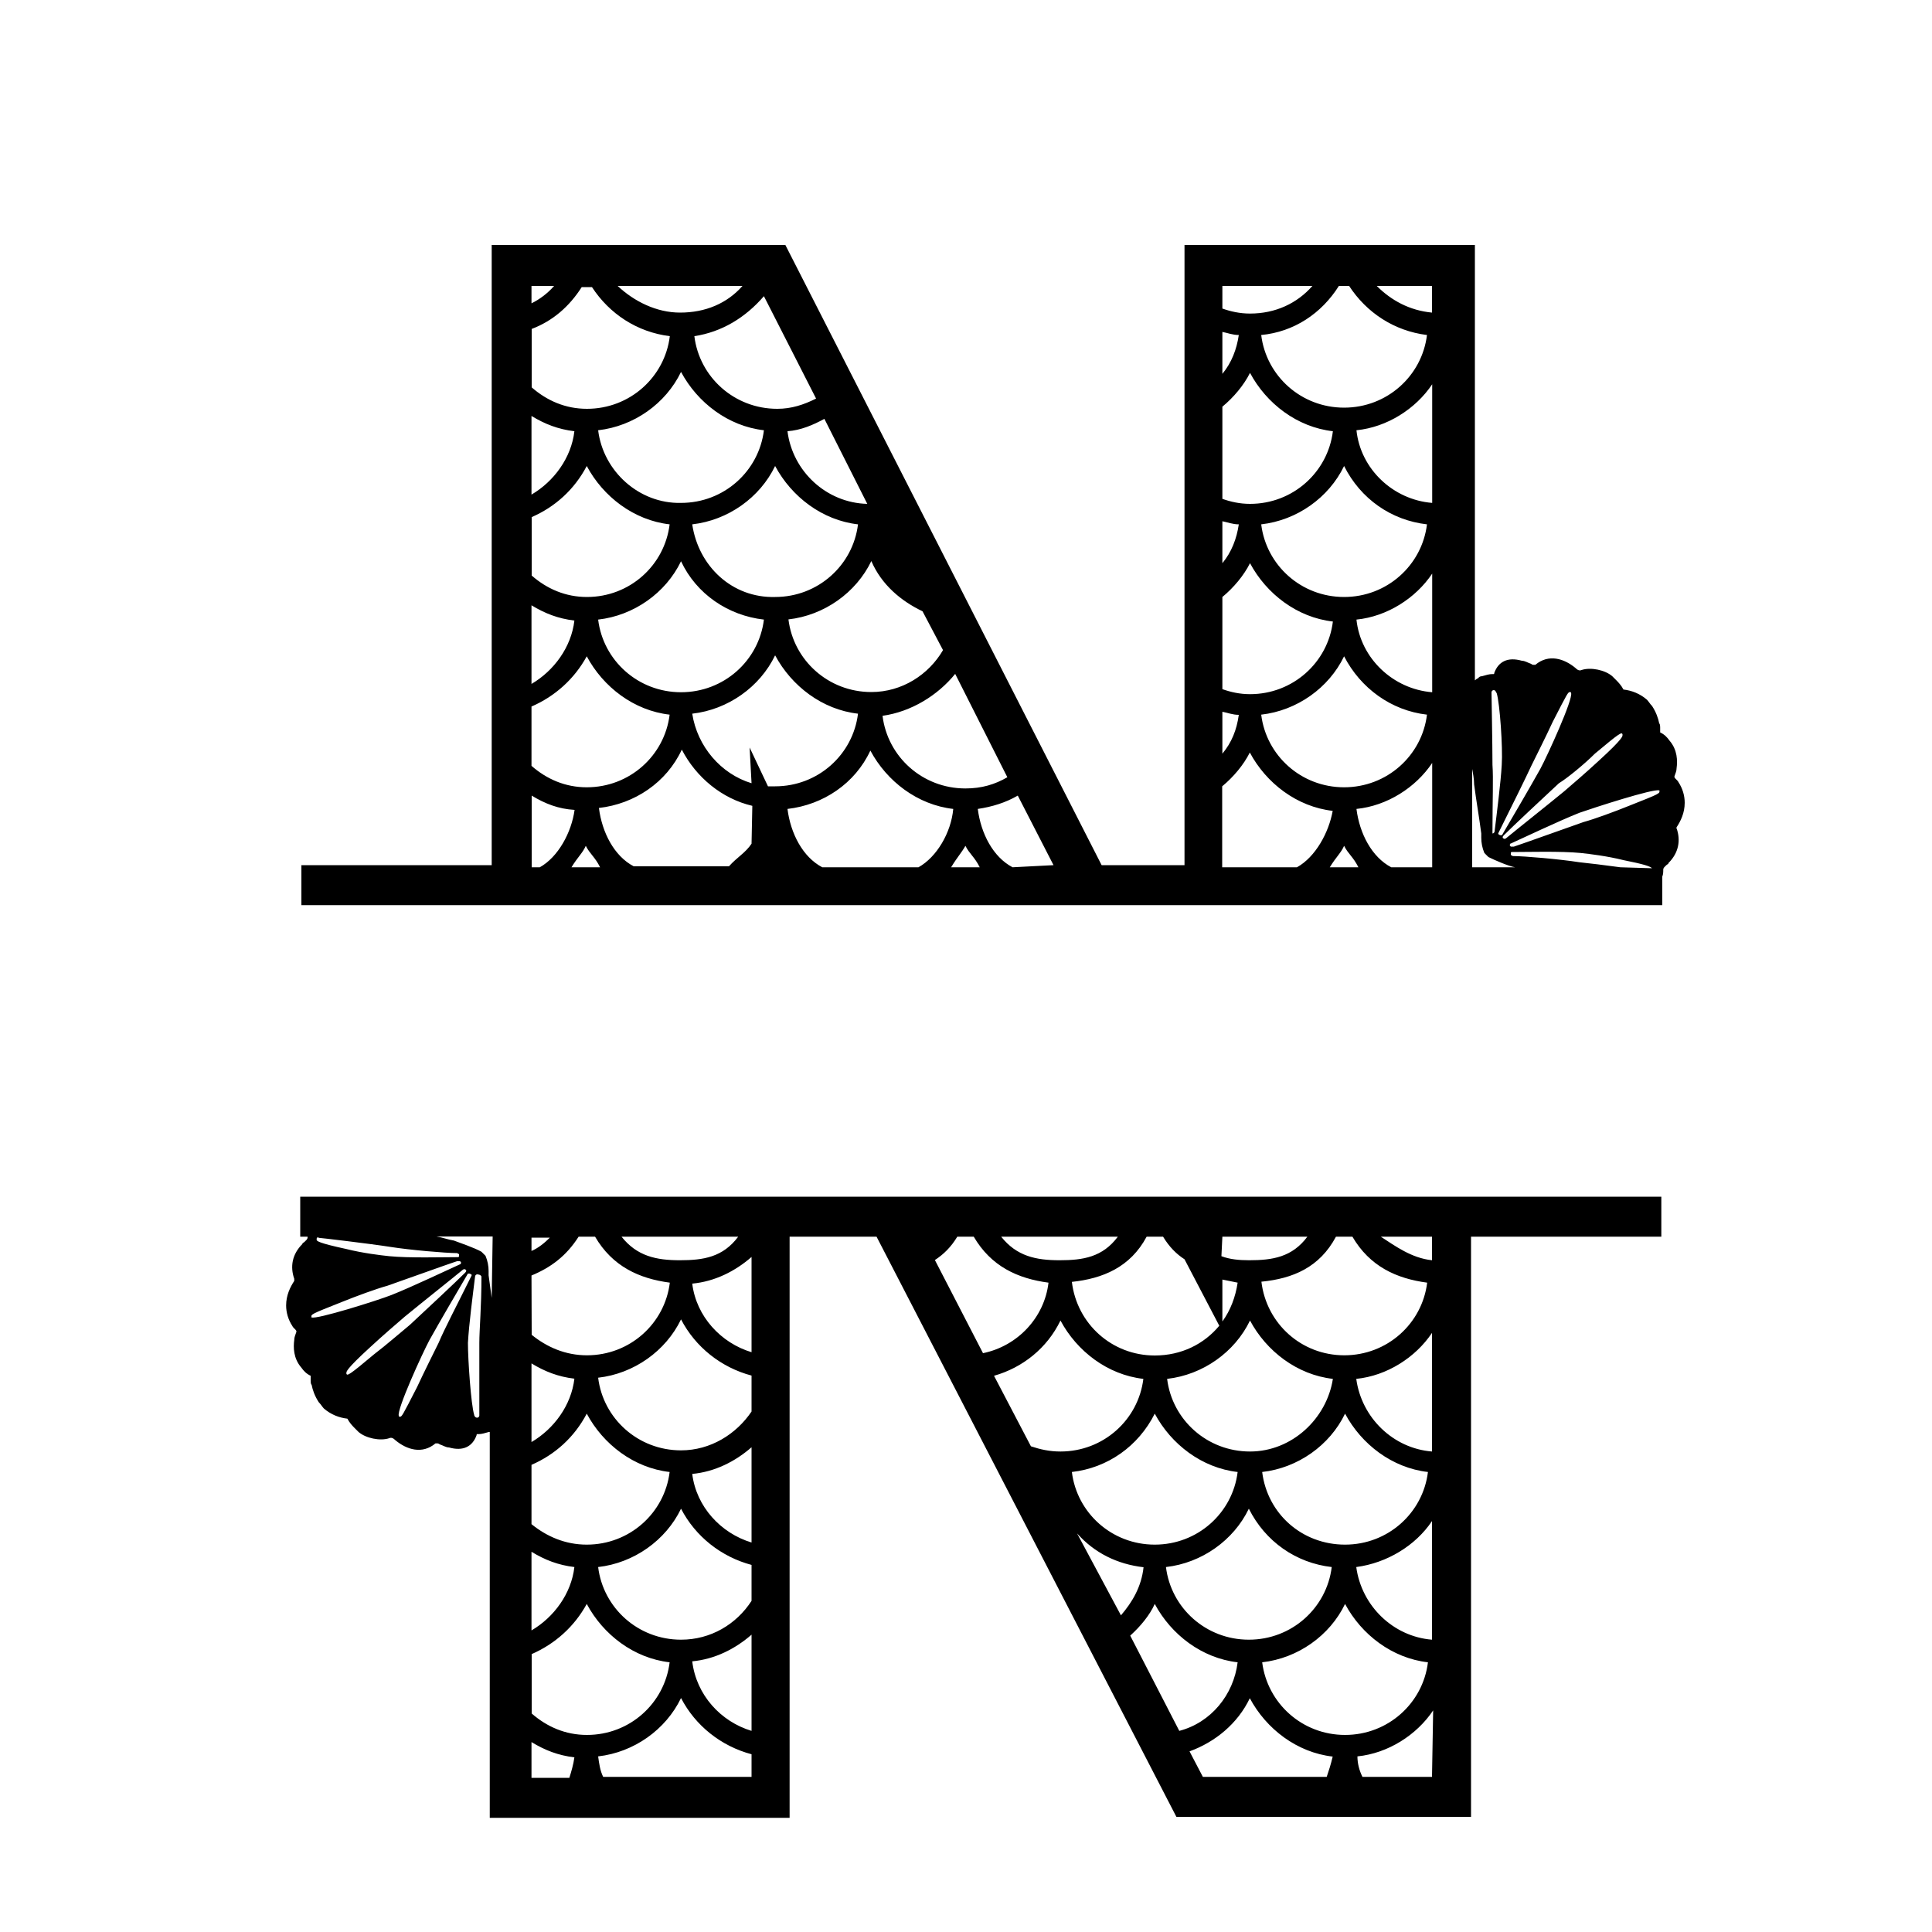 <?xml version="1.0" encoding="utf-8"?>
<!-- Generator: Adobe Illustrator 19.1.0, SVG Export Plug-In . SVG Version: 6.00 Build 0)  -->
<svg version="1.1" id="Layer_1" xmlns="http://www.w3.org/2000/svg" xmlns:xlink="http://www.w3.org/1999/xlink" x="0px" y="0px"
	 width="1000px" height="1000px" viewBox="0 0 1000 1000" style="enable-background:new 0 0 1000 1000;" xml:space="preserve">
<g>
	<path d="M156,640.1h3.2v0.5c0,0,0,0.5-0.5,1.1c-0.5,0.5-0.5,0.5-1.1,1.1c-0.5,0.5-1.1,0.5-1.1,1.1c-5.3,5.3-6.4,11.7-4.2,18
		c0,0,0,0.5,0,1.1c-2.1,3.2-4.2,7.4-4.2,12.7c0,3.7,1.1,7.4,3.2,10.6c0.5,1.1,1.6,1.6,2.1,2.6l0,0c0,0,0,0,0,0.5
		c-0.5,1.6-1.1,2.6-1.1,4.2c-0.5,3.7-0.5,9.5,3.7,14.3c1.1,1.6,2.6,3.2,4.8,4.2v0.5c0,0.5,0,1.1,0,2.1c0,0.5,0,1.6,0.5,2.1
		c0.5,2.6,1.6,5.8,3.7,9l0,0c1.1,1.1,1.6,2.1,2.6,3.2l0,0c3.7,3.2,7.9,4.8,12.2,5.3l0,0l0,0c1.1,2.1,2.6,3.7,3.7,4.8
		c0.5,0.5,1.6,1.6,2.1,2.1c3.7,3.2,11.1,4.8,15.9,3.2c1.1-0.5,2.1,0,3.2,1.1c5.8,4.8,13.8,7.4,20.7,1.6c0.5,0,0.5,0,1.1,0
		c0.5,0,1.1,0.5,1.1,0.5c1.6,0.5,3.2,1.6,4.8,1.6c7.4,2.1,12.2-0.5,14.3-6.4c0-0.5,0-0.5,0.5-0.5c0,0,0,0,0.5,0
		c1.6,0,3.2-0.5,5.3-1.1h0.5v199.7h155.2V640.1h45l155.2,300.3h152.5V640.1h98.5v-20.7H155.4v20.7H156z M533.6,748.6l-19.1-36.5
		c14.8-4.2,27.5-14.3,34.4-28.6c8.5,15.9,24.4,28.1,42.9,30.2c-2.6,21.2-20.7,37.6-42.9,37.6C543.2,751.3,538.4,750.2,533.6,748.6z
		 M597.7,731.7c8.5,15.9,24.4,28.1,42.9,30.2c-2.6,21.2-20.7,37.6-42.9,37.6c-22.2,0-40.3-16.4-42.9-37.6
		C573.3,759.8,589.2,748.6,597.7,731.7z M653.3,761.9c18.5-2.1,35-13.8,42.9-30.2c8.5,15.9,24.4,28.1,42.9,30.2
		c-2.6,21.2-20.7,37.6-42.9,37.6S656,783.6,653.3,761.9z M689.3,811.1c-2.6,21.2-20.7,37.6-42.9,37.6c-22.2,0-40.3-16.4-42.9-37.6
		c18.5-2.1,35-13.8,42.9-30.2C654.9,797.9,670.8,809,689.3,811.1z M647,751.3c-22.2,0-40.3-16.4-42.9-37.6
		c18.5-2.1,35-13.8,42.9-30.2c8.5,15.9,24.4,28.1,42.9,30.2C686.7,734.3,668.7,751.3,647,751.3z M557.5,793.7
		c9,10.1,20.7,15.9,34.4,17.5c-1.1,10.1-5.8,18-11.7,24.9L557.5,793.7z M585,846.6c5.3-4.8,10.1-10.6,12.7-16.4
		c8.5,15.9,24.4,28.1,42.9,30.2c-2.1,16.9-13.8,31.2-30.2,35.5L585,846.6z M686.7,919.7h-64.1l-6.9-13.2
		c13.2-4.8,24.9-14.3,31.2-27.5c8.5,15.9,24.4,28.1,42.9,30.2C688.8,913.4,687.8,916.5,686.7,919.7z M653.3,860.4
		c18.5-2.1,35-13.8,42.9-30.2c8.5,15.9,24.4,28.1,42.9,30.2c-2.6,21.2-20.7,37.6-42.9,37.6S656,881.6,653.3,860.4z M741.2,919.7h-36
		c-1.6-3.2-2.6-6.9-2.6-10.6c15.9-1.6,30.7-11.1,39.2-23.8L741.2,919.7L741.2,919.7z M741.2,848.7c-20.1-1.6-36.5-17.5-39.2-37.6
		c15.9-2.1,30.7-11.1,39.2-23.8V848.7z M741.2,751.3c-20.1-1.6-36.5-17.5-39.2-37.6c15.9-1.6,30.7-11.1,39.2-23.8V751.3z
		 M741.2,640.1v12.2c-10.6-1.1-19.1-7.4-26.5-12.2H741.2z M691.5,640.1h8.5c9,15.4,22.8,21.7,38.7,23.8
		c-2.6,21.2-20.7,37.6-42.9,37.6c-22.2,0-40.3-16.4-42.9-38.1C669.2,661.8,683,656,691.5,640.1z M632.7,640.1h44
		c-7.9,10.6-18,12.2-30.2,12.2c-5.3,0-10.1-0.5-14.3-2.1L632.7,640.1L632.7,640.1z M632.7,662.3c2.6,0.5,5.3,1.1,7.9,1.6
		c-1.1,7.4-3.7,14.3-7.9,20.1V662.3z M593.5,640.1h8.5c3.2,5.3,6.9,9,11.1,11.7l18,34.4c-7.9,9.5-19.6,15.4-33.4,15.4
		c-22.2,0-40.3-16.4-42.9-38.1C570.7,661.8,585,656,593.5,640.1z M578.6,640.1c-7.9,10.6-18,12.2-30.2,12.2s-22.2-2.1-30.2-12.2
		H578.6z M495.5,640.1h8.5c9,15.4,22.8,21.7,38.7,23.8c-2.1,18-15.9,32.8-33.9,36.5l-24.9-48.2C488.6,649.1,492.3,645.4,495.5,640.1
		z M202.1,645.4c10.1,1.6,28.6,3.2,34.4,3.2c0.5,0,0.5,0.5,1.1,0.5c0,0.5,0,0.5,0,1.1c0,0.5-0.5,0.5-1.1,0.5c-7.4,0-24.9,0.5-35-0.5
		c-4.8-0.5-13.8-1.6-22.2-3.7c-14.8-3.2-15.4-4.2-15.4-4.8l0,0v-0.5c0-0.5,0.5-1.1,1.1-0.5C165,640.6,192,643.8,202.1,645.4z
		 M161.3,681.9C160.7,681.9,160.7,681.4,161.3,681.9c-0.5-1.6-0.5-1.6,15.4-7.9c7.9-3.2,18-6.9,23.8-8.5c10.6-3.7,29.7-10.6,36-12.7
		h0.5c0.5,0,0.5,0,1.1,0l0.5,0.5c0,0.5,0,1.1-0.5,1.1c-5.8,2.6-24.9,11.7-35.5,15.9C194.6,673.4,163.9,683,161.3,681.9z M193.6,701
		c-13.2,11.1-13.8,11.1-14.3,10.1l0,0v-0.5c0-0.5-0.5-1.6,12.2-13.2c6.9-6.4,14.3-12.7,18-15.9c9-7.4,24.4-19.6,30.2-24.4
		c0.5,0,0.5-0.5,1.1,0c0.5,0,0.5,0.5,0.5,0.5c0,0.5,0,0.5-0.5,1.1c-4.8,4.8-20.1,19.1-28.6,27C208.4,688.8,199.9,696.2,193.6,701z
		 M227,695.1c-2.6,5.3-7.4,14.8-11.1,22.8c-7.9,15.4-7.9,15.4-9,15.4c0,0-0.5,0-0.5-0.5c-1.1-3.2,12.2-32.3,15.9-39.2
		c5.3-9.5,14.3-24.9,19.6-33.9c0-0.5,0.5-0.5,1.1-0.5c0.5,0,0.5,0.5,1.1,0.5v0.5C236,676.6,230.1,687.7,227,695.1z M249.2,660.7
		c0,15.9-1.1,27.5-1.1,34.4c0,10.1,0,37.1,0,37.6c0,0.5-0.5,1.1-1.1,1.1c-1.1,0-1.6-1.1-1.6-1.6c-1.6-5.3-3.2-28.1-3.2-37.1
		c0.5-9.5,2.6-25.4,3.7-34.4c0-0.5,0.5-1.1,1.1-1.1C247.6,659.7,248.7,659.7,249.2,660.7L249.2,660.7L249.2,660.7z M389,919.7h-76.8
		c-1.6-3.2-2.1-6.9-2.6-10.6c18.5-2.1,35-13.8,42.9-30.2c7.4,14.3,20.7,24.9,36.5,29.1V919.7L389,919.7z M389,895.9
		c-15.9-4.8-28.6-18.5-30.7-36c11.7-1.1,22.2-6.4,30.7-13.8V895.9z M389,828.6c-7.9,12.2-21.2,20.1-36.5,20.1
		c-22.2,0-40.3-16.4-42.9-37.6c18.5-2.1,35-13.8,42.9-30.2c7.4,14.3,20.7,24.9,36.5,29.1V828.6z M389,798.4
		c-15.9-4.8-28.6-18.5-30.7-35.5c11.7-1.1,22.2-6.4,30.7-13.8V798.4z M389,730.6c-7.9,11.7-21.2,20.1-36.5,20.1
		c-22.2,0-40.3-16.4-42.9-37.6c18.5-2.1,35-13.8,42.9-30.2c7.4,14.3,20.7,24.9,36.5,29.1V730.6z M389,699.9
		c-15.9-4.8-28.6-18.5-30.7-35.5c11.7-1.1,22.2-6.4,30.7-13.8V699.9z M382.1,640.1c-7.9,10.6-18,12.2-30.2,12.2s-22.2-2.1-30.2-12.2
		H382.1z M275.1,640.6h9.5c-2.6,2.6-5.8,5.3-9.5,6.9V640.6z M275.1,660.2c10.1-4.2,18-10.1,24.4-20.1h8.5
		c9,15.4,22.8,21.7,38.7,23.8c-2.6,21.2-20.7,37.6-42.9,37.6c-11.1,0-20.7-4.2-28.6-10.6L275.1,660.2L275.1,660.2z M275.1,705.7
		c6.9,4.2,13.8,6.9,22.2,7.9c-1.6,13.8-10.6,26-22.2,32.8V705.7z M275.1,758.2c12.2-5.3,22.2-14.3,28.6-26.5
		c8.5,15.9,24.4,28.1,42.9,30.2c-2.6,21.2-20.7,37.6-42.9,37.6c-11.1,0-20.7-4.2-28.6-10.6V758.2z M275.1,803.2
		c6.9,4.2,13.8,6.9,22.2,7.9c-1.6,13.8-10.6,26-22.2,32.8V803.2z M275.1,856.2c12.2-5.3,22.2-14.3,28.6-26
		c8.5,15.9,24.4,28.1,42.9,30.2C344,881.6,326,898,303.8,898c-11.1,0-20.7-4.2-28.6-11.1V856.2z M275.1,901.7
		c6.9,4.2,13.8,6.9,22.2,7.9c-0.5,3.7-1.6,7.4-2.6,10.6h-19.6V901.7z M254.5,671.8c-0.5-3.7-1.1-7.9-1.6-11.7c0-0.5,0-0.5,0-1.1
		s0-0.5,0-1.1c0-2.6-0.5-5.3-1.6-7.9l0,0c-1.1-1.1-1.1-1.1-2.1-2.1l0,0c-3.7-2.1-11.7-4.8-14.3-5.8c-3.2-0.5-5.8-1.6-9-2.1H255
		L254.5,671.8L254.5,671.8z"/>
	<path d="M867.8,428.2c2.1-3.2,4.2-7.4,4.2-12.7c0-3.7-1.1-7.4-3.2-10.6c-0.5-1.1-1.6-1.6-2.1-2.6l0,0c0,0,0,0,0-0.5
		c0.5-1.6,1.1-2.6,1.1-4.2c0.5-3.7,0.5-9.5-3.7-14.3c-1.1-1.6-2.6-3.2-4.8-4.2v-0.5c0-0.5,0-1.1,0-2.1c0-0.5,0-1.6-0.5-2.1
		c-0.5-2.6-1.6-5.8-3.7-9l0,0c-1.1-1.1-1.6-2.1-2.6-3.2l0,0c-3.7-3.2-7.9-4.8-12.2-5.3l0,0l0,0c-1.1-2.1-2.6-3.7-3.7-4.8
		c-0.5-0.5-1.6-1.6-2.1-2.1c-3.7-3.2-11.1-4.8-15.9-3.2c-1.1,0.5-2.1,0-3.2-1.1c-5.8-4.8-13.8-7.4-20.7-1.6c-0.5,0-0.5,0-1.1,0
		s-1.1-0.5-1.1-0.5c-1.6-0.5-3.2-1.6-4.8-1.6c-7.4-2.1-12.2,0.5-14.3,6.4c0,0.5,0,0.5-0.5,0.5c0,0,0,0-0.5,0c-1.6,0-3.2,0.5-5.3,1.1
		c-1.1,0-1.6,0.5-2.1,1.1c-0.5,0-0.5,0.5-1.1,0.5l0,0c0,0,0,0.5-0.5,0.5V126.8H613.1v321h-42.9l-163.7-321h-152v321H156v20.7h704.4
		v-14.8c0.5-1.1,0.5-2.6,0.5-3.7c0,0,0-0.5,0.5-1.1c0.5-0.5,0.5-0.5,1.1-1.1c0.5-0.5,1.1-0.5,1.1-1.1c5.3-5.3,6.4-11.7,4.2-18
		C867.3,429.3,867.8,428.7,867.8,428.2z M494.4,348.8l27,53.5c-6.4,3.7-13.2,5.8-21.7,5.8c-22.2,0-40.3-16.4-42.9-37.6
		C471.7,368.4,485.4,359.9,494.4,348.8z M477.5,316.4l10.6,20.1c-7.4,12.7-21.2,21.7-37.1,21.7c-22.2,0-40.3-16.4-42.9-37.6
		c18.5-2.1,35-13.8,42.9-30.2C456.3,302.7,466.4,311.1,477.5,316.4z M395.4,320.7c-2.6,21.2-20.7,37.6-42.9,37.6
		s-40.3-16.4-42.9-37.6c18.5-2.1,35-13.8,42.9-30.2C360.4,307.4,376.8,318.6,395.4,320.7z M309.6,222.7c18.5-2.1,35-13.8,42.9-30.2
		c8.5,15.9,24.4,28.1,42.9,30.2c-2.6,21.2-20.7,37.6-42.9,37.6C330.8,260.8,312.2,243.9,309.6,222.7z M358.3,271.4
		c18.5-2.1,35-13.8,42.9-30.2c8.5,15.9,24.4,28.1,42.9,30.2c-2.6,21.2-20.7,37.6-42.9,37.6C379,309.6,361.5,293.1,358.3,271.4z
		 M448.9,260.8c-21.2-0.5-38.7-16.9-41.3-37.6c6.9-0.5,13.2-3.2,19.1-6.4L448.9,260.8z M395.4,153.3l27,53
		c-6.4,3.2-12.7,5.3-20.1,5.3c-22.2,0-40.3-16.4-42.9-37.6C373.7,171.8,385.8,164.4,395.4,153.3z M384.3,148
		c-7.9,9-19.1,13.8-32.3,13.8c-12.2,0-23.8-5.8-32.3-13.8H384.3z M275.1,148h11.7c-3.2,3.7-7.4,6.9-11.7,9V148z M275.1,170.3
		c11.1-4.2,19.6-11.7,26-21.7h5.3c9,13.8,23.3,23.3,40.3,25.4c-2.6,21.2-20.7,37.6-42.9,37.6c-11.1,0-20.7-4.2-28.6-11.1V170.3z
		 M275.1,215.3c6.9,4.2,13.8,6.9,22.2,7.9c-1.6,13.8-10.6,26-22.2,32.8V215.3z M275.1,267.7c12.2-5.3,22.2-14.3,28.6-26.5
		c8.5,15.9,24.4,28.1,42.9,30.2C344,292.6,326,309,303.8,309c-11.1,0-20.7-4.2-28.6-11.1V267.7z M275.1,313.3
		c6.9,4.2,13.8,6.9,22.2,7.9c-1.6,13.8-10.6,26-22.2,32.8V313.3z M275.1,365.7c12.2-5.3,22.2-14.3,28.6-26
		c8.5,15.9,24.4,28.1,42.9,30.2c-2.6,21.2-20.7,37.6-42.9,37.6c-11.1,0-20.7-4.2-28.6-11.1V365.7z M279.4,448.9h-4.2v-37.1
		c6.9,4.2,13.8,6.9,22.2,7.4C295.8,430.9,288.9,443.6,279.4,448.9z M295.8,448.9c3.2-5.3,5.8-7.4,7.4-11.1c2.1,4.2,4.8,5.8,7.4,11.1
		H295.8z M389,436.7c-3.2,4.8-7.4,6.9-11.7,11.7h-49.3c-10.1-5.3-16.4-17.5-18-30.2c18.5-2.1,35-13.2,42.9-30.2
		c7.4,14.3,20.7,25.4,36.5,29.1L389,436.7L389,436.7z M389,405.4c-15.9-4.8-28.1-19.1-30.7-36c18.5-2.1,35-13.8,42.9-30.2
		c8.5,15.9,24.4,28.1,42.9,30.2c-2.6,21.2-20.7,37.6-42.9,37.6c-1.1,0-2.1,0-3.7,0l-9.5-20.1L389,405.4L389,405.4z M475.4,448.9
		h-49.8c-10.1-5.3-16.4-17.5-18-30.2c18.5-2.1,35-13.2,42.9-30.2c8.5,15.9,24.4,28.1,42.9,30.2C492.3,430.9,484.9,443.6,475.4,448.9
		z M492.3,448.9c3.2-5.3,5.3-7.4,7.4-11.1c2.1,4.2,4.8,5.8,7.4,11.1H492.3z M524.1,448.9c-10.1-5.3-16.4-17.5-18-30.2
		c7.4-1.1,14.3-3.2,20.7-6.9l18.5,36L524.1,448.9L524.1,448.9z M838.7,448.9c-7.9-1.1-16.4-2.1-21.2-2.6
		c-10.1-1.6-28.6-3.2-34.4-3.2c-0.5,0-0.5-0.5-1.1-0.5c0-0.5,0-0.5,0-1.1s0.5-0.5,1.1-0.5c7.4,0,24.9-0.5,35,0.5
		c4.8,0.5,13.8,1.6,22.2,3.7c10.6,2.1,13.8,3.2,14.8,4.2L838.7,448.9L838.7,448.9z M858.8,409.1
		C859.4,409.1,859.4,409.7,858.8,409.1c0.5,1.6,0.5,1.6-15.4,7.9c-7.9,3.2-18,6.9-23.8,8.5c-10.6,3.7-29.7,10.6-36,12.7h-0.5
		c-0.5,0-0.5,0-1.1,0l-0.5-0.5c0-0.5,0-1.1,0.5-1.1c5.8-2.6,24.9-11.7,35.5-15.9C824.9,418.1,855.7,408.1,858.8,409.1z M825.5,390.1
		c13.2-11.1,13.8-11.1,14.3-10.1l0,0v0.5c0,0.5,0.5,1.6-12.2,13.2c-6.9,6.4-14.3,12.7-18,15.9c-9,7.4-24.4,19.6-30.2,24.4
		c-0.5,0-0.5,0.5-1.1,0c-0.5,0-0.5-0.5-0.5-0.5c0-0.5,0-0.5,0.5-1.1c4.8-4.8,20.1-19.1,28.6-27C811.2,402.8,820.2,395.4,825.5,390.1
		z M792.6,396.4c2.6-5.3,7.4-14.8,11.1-22.8c7.9-15.4,7.9-15.4,9-15.4c0,0,0.5,0,0.5,0.5c1.1,3.2-12.2,32.3-15.9,39.2
		c-5.3,9.5-14.3,24.9-19.6,33.9c0,0.5-0.5,0.5-1.1,0.5s-0.5-0.5-1.1-0.5v-0.5C783.6,415,789.4,403.3,792.6,396.4z M772.5,430.3
		c0-15.9,0.5-27.5,0-34.4c0-10.1-0.5-37.1-0.5-37.6c0-0.5,0.5-1.1,1.1-1.1c1.1,0,1.1,1.1,1.6,1.6c1.6,5.3,3.2,28.1,2.6,37.1
		c-0.5,9-2.6,25.4-3.7,34.4c0,0.5-0.5,1.1-1.1,1.1C772.5,431.4,772.5,430.9,772.5,430.3L772.5,430.3L772.5,430.3z M738.6,271.4
		c-2.6,21.2-20.7,37.6-42.9,37.6c-22.2,0-40.3-16.4-42.9-37.6c18.5-2.1,35-13.8,42.9-30.2C704.2,258.2,720.1,269.3,738.6,271.4z
		 M702.1,222.7c15.9-1.6,30.7-11.1,39.2-23.8v61.4C721.1,258.7,704.2,242.8,702.1,222.7z M738.6,369.9
		c-2.6,21.2-20.7,37.6-42.9,37.6c-22.2,0-40.3-16.4-42.9-37.6c18.5-2.1,35-13.8,42.9-30.2C704.2,356.2,720.1,367.8,738.6,369.9z
		 M702.1,320.7c15.9-1.6,30.7-11.1,39.2-23.8v61.4C721.1,356.7,704.2,340.8,702.1,320.7z M741.2,148v13.8
		c-11.7-1.1-21.2-6.4-28.6-13.8H741.2z M693,148h5.3c9,13.8,23.3,23.3,40.3,25.4c-2.6,21.2-20.7,37.6-42.9,37.6
		c-22.2,0-40.3-16.4-42.9-37.6C669.7,171.8,684,162.3,693,148z M632.7,148h46.6c-7.9,9-19.1,14.3-32.3,14.3
		c-5.3,0-10.1-1.1-14.3-2.6V148z M632.7,171.8c2.6,0.5,5.3,1.6,8.5,1.6c-1.1,7.4-3.7,14.3-8.5,20.1V171.8z M632.7,210.5
		c5.8-4.8,11.1-11.1,14.3-17.5c8.5,15.9,24.4,28.1,42.9,30.2c-2.6,21.2-20.7,37.6-42.9,37.6c-5.3,0-10.1-1.1-14.3-2.6V210.5z
		 M632.7,269.8c2.6,0.5,5.3,1.6,8.5,1.6c-1.1,7.4-3.7,14.3-8.5,20.1V269.8z M632.7,309c5.8-4.8,11.1-11.1,14.3-17.5
		c8.5,15.9,24.4,28.1,42.9,30.2c-2.6,21.2-20.7,37.6-42.9,37.6c-5.3,0-10.1-1.1-14.3-2.6V309z M632.7,368.4c2.6,0.5,5.3,1.6,8.5,1.6
		c-1.1,7.9-3.7,14.3-8.5,20.1V368.4z M671.3,448.9h-38.7V407c5.8-4.8,11.1-11.1,14.3-17.5c8.5,15.9,24.4,28.1,42.9,30.2
		C687.8,430.9,680.9,443.6,671.3,448.9z M688.3,448.9c3.2-5.3,5.8-7.4,7.4-11.1c2.1,4.2,4.8,5.8,7.4,11.1H688.3z M720.1,448.9
		c-10.1-5.3-16.4-17.5-18-30.2c15.9-1.6,30.7-11.1,39.2-23.8v54H720.1z M761.9,397.5c0.5,2.6,1.1,5.8,1.1,8.5
		c1.1,8.5,2.6,16.9,3.7,25.4c0,0.5,0,0.5,0,1.1c0,0.5,0,0.5,0,1.1c0,2.6,0.5,5.3,1.6,7.9l0,0c1.1,1.1,1.1,1.1,2.1,2.1l0,0
		c3.2,1.6,10.6,4.8,13.8,5.3h-22.2V397.5z"/>
</g>
</svg>
